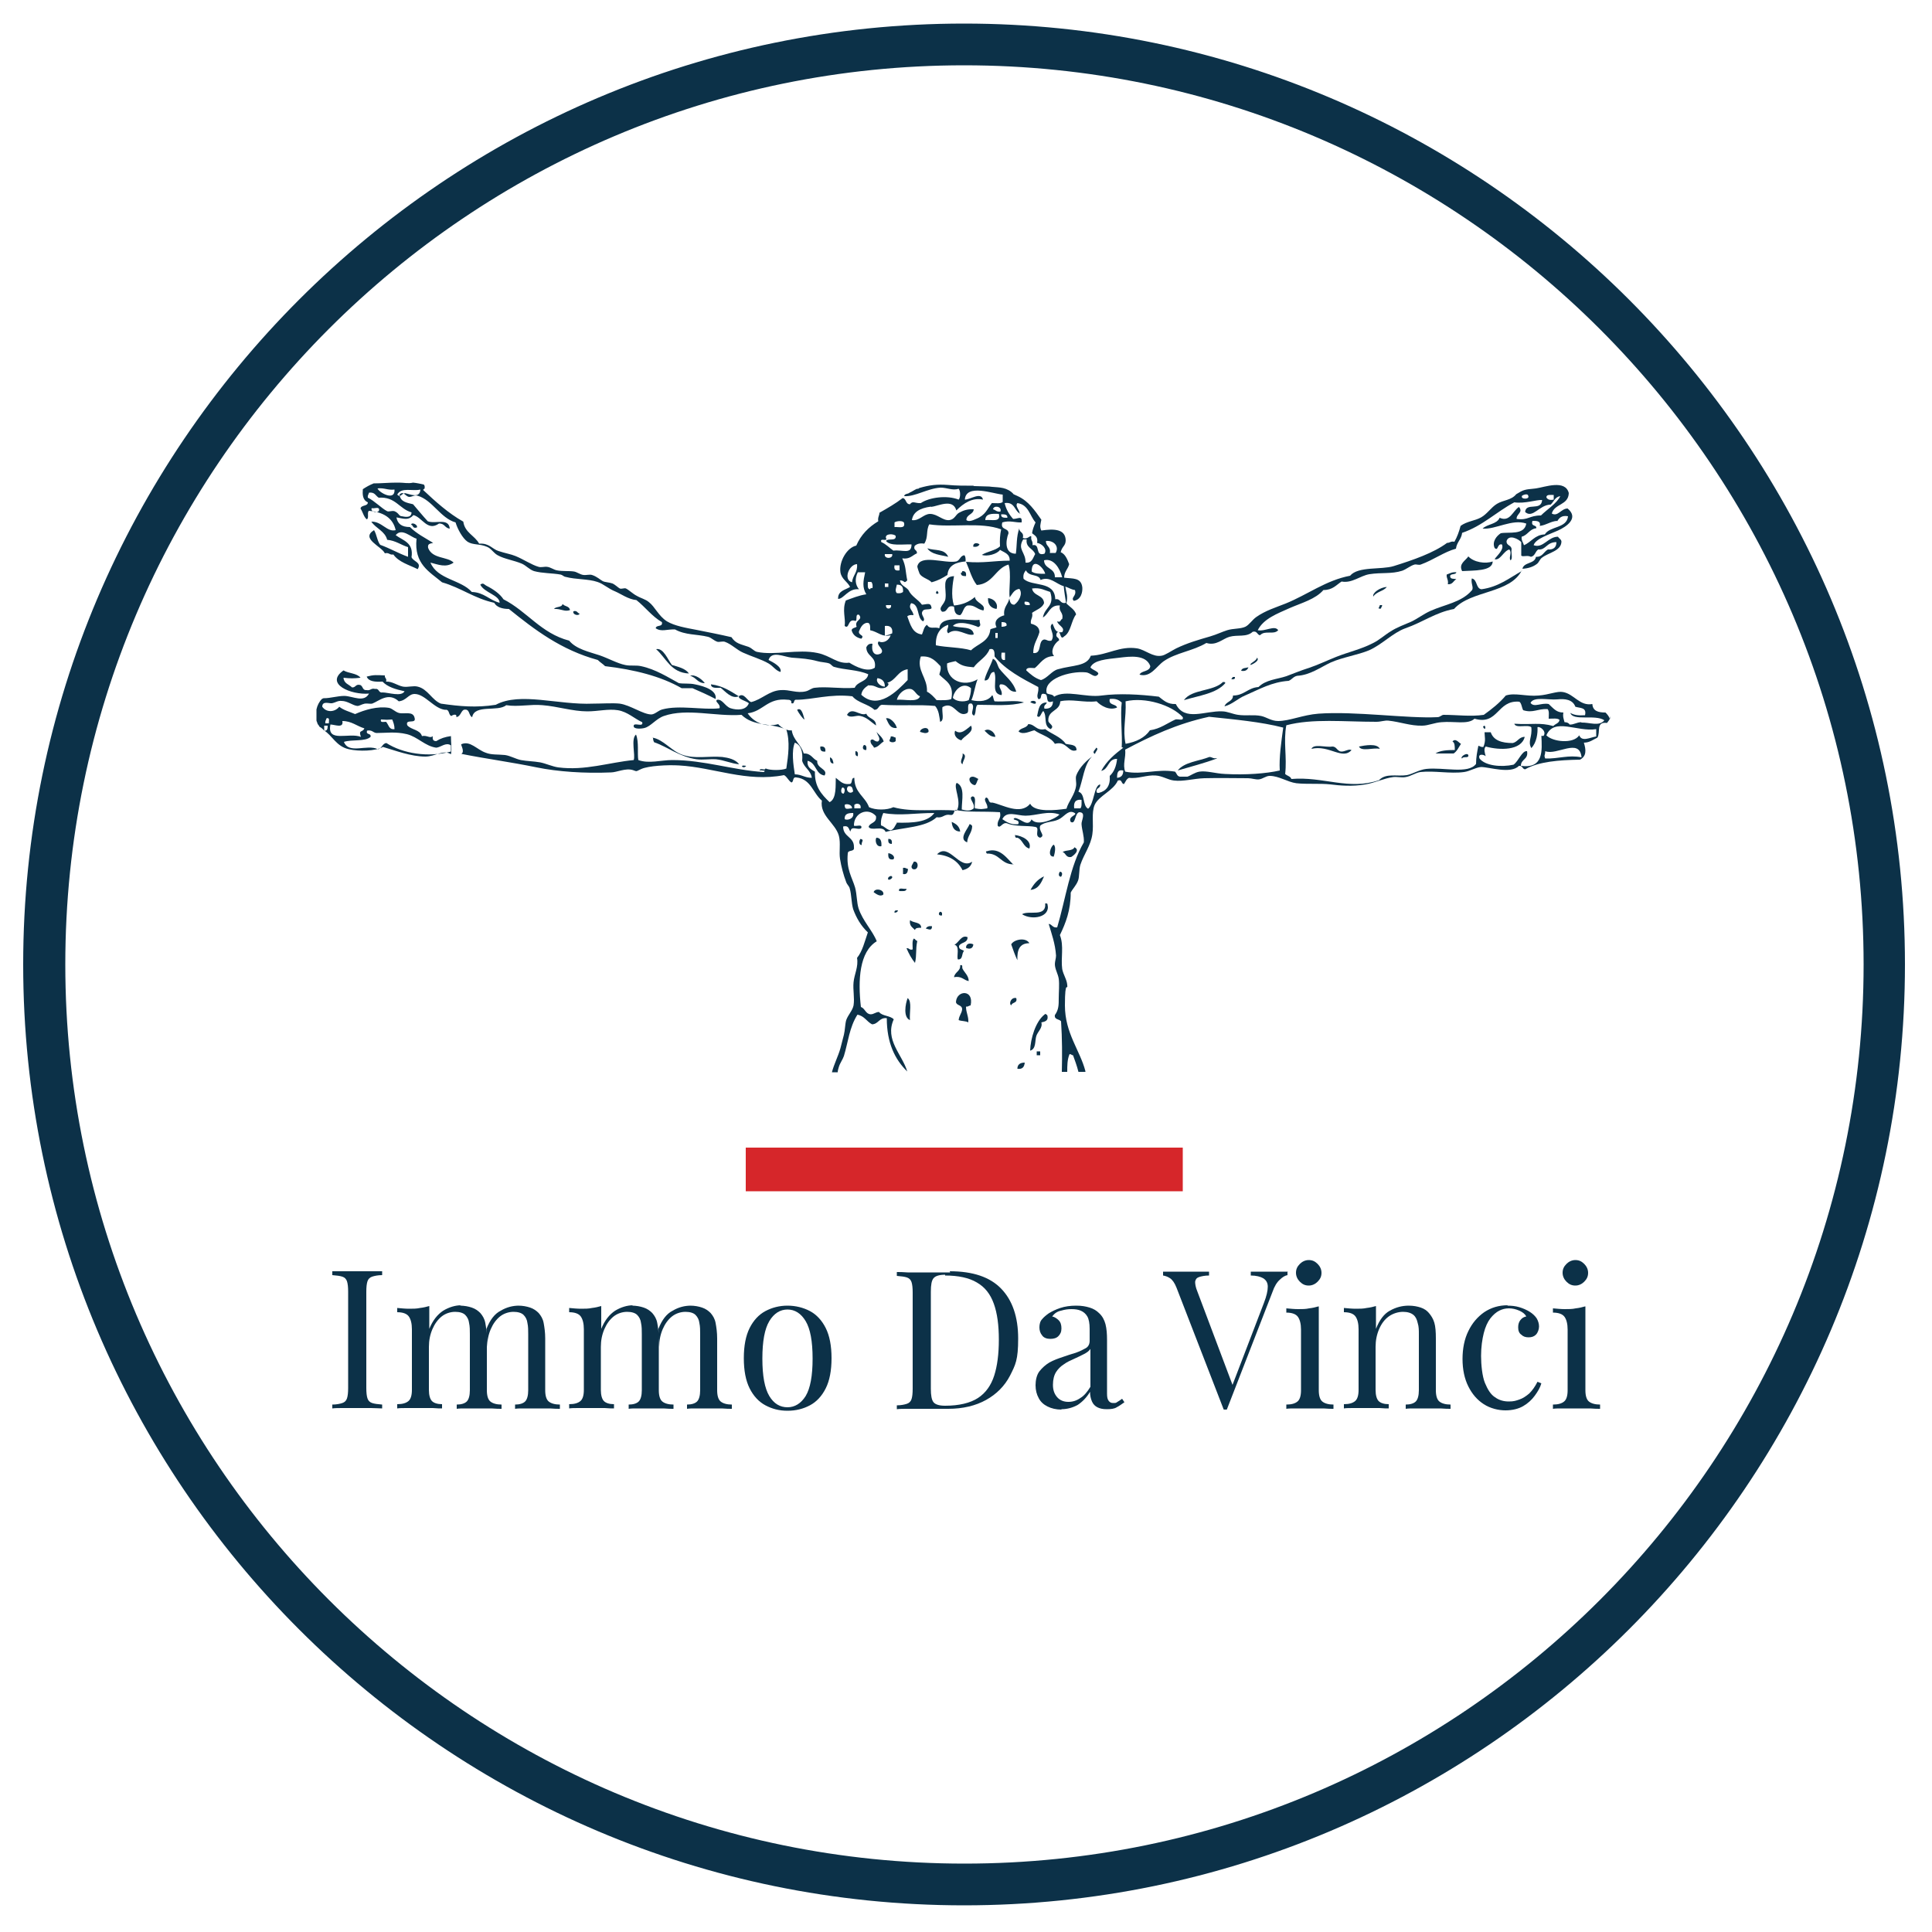 <?xml version="1.0" encoding="UTF-8"?>
<svg xmlns="http://www.w3.org/2000/svg" version="1.1" viewBox="0 0 500 500">
  <!-- Generator: Adobe Illustrator 28.7.5, SVG Export Plug-In . SVG Version: 1.2.0 Build 176)  -->
  <g>
    <g id="Laag_1">
      <g>
        <path d="M249.7,143.7c-1.2,0-1.2,1.3-2.2,1.6-3.1.6-9.4-2-10.1,1.3,0,.3.5,1.7.6,1.9.7,1.1,2.3,1.3,3.1,2.2,2-.6,2.4-.9,4.1-1.9.2-2.5,2.2-3.3,4.7-3.5,0-.7,0-1.2-.3-1.6" fill="#0c3148"/>
        <path d="M253.5,140.9c-.3.5-.8.7-1.6.6-.2-1.1,1.1-1.1,1.6-.6" fill="#0c3148"/>
        <path d="M240,141.9c2,.7,4.4,0,5.4,2.2-2-.5-4.4-.6-5.4-2.2" fill="#0c3148"/>
        <path d="M393.9,147.5c-3,6.2-13.2,5.2-17.6,10.1-4.8.9-8,3.4-12.6,5-3.3,1.2-6,4.2-9.4,5.7-2.9,1.2-6.8,1.8-9.8,3.1-2.8,1.3-5.4,3.3-8.8,3.5-1,.2-1.4,1-2.2,1.3-4.4.3-7.6,2.2-11.3,3.8-1.9.8-3.3,2.3-5.3,2.8.4-1.3,2.2-1.2,2.2-2.8,2.9,0,3.8-2,6.6-2.2,1.9-1.9,4.8-2,7.2-2.8,1.9-.7,3.5-1.4,6-2.2,2.1-.7,4.4-1.8,6.9-2.8,3-1.2,6.5-2,9.4-3.5,1.7-.8,3.2-2.2,4.7-3.1,1.7-1.1,3.5-1.7,5.3-2.5,1.7-.8,3.2-2,5-2.8,3.8-1.7,8-2.2,10.7-5.3.6-.7-.3-1.8,0-3.1,1.5.3,1,2.6,2.5,2.8,4.4-.6,7.2-2.9,10.4-4.7" fill="#0c3148"/>
        <path d="M249.1,147.8c.8,0,1,.4.9,1.3-.8,0-1.4-.1-1.3-.9.3,0,.3-.1.3-.3" fill="#0c3148"/>
        <path d="M376.9,148.1c-.1.7-1.4.3-1.6.9-.1,1,1,.7,1.6.9-.8.4-.9,1.4-2.2,1.3.2-1.2-.4-1.5-.3-2.5.8-.3,1.4-.7,2.5-.6" fill="#0c3148"/>
        <path d="M246.9,149.1c-.3,1.6-.9,5.1,0,7.6,2.3-.2,4-1,5.4-2.2.2,1.6,3,1.9,2.2,3.5-1.9-.4-2.2-1.5-4.1-1.3-1.1.3-1.1,1.9-1.9,2.5-1.3,0-1.5-1-1.6-2.2-2.1-.6-1.4,1.5-3.1,1.3-1.2-1.1.8-1.9.9-3.5.3-2.5-1.2-5.5,2.2-5.7" fill="#0c3148"/>
        <path d="M242.5,152.9c1.2,1-1,1.1,0,0" fill="#0c3148"/>
        <path d="M255.7,154.8c1.6.1,2.7,1.5,2.2,2.8-1.4-.2-2.3-1.1-2.2-2.8" fill="#0c3148"/>
        <path d="M145.6,156.3c.5.7,1.8.5,1.9,1.6-1.5.5-2.2-.4-4.1-.3.4-.7,2-.3,2.2-1.3" fill="#0c3148"/>
        <path d="M357.1,156.6h.6c0,.5-.3.5-.3.9h-.6c0-.5.3-.5.3-.9" fill="#0c3148"/>
        <path d="M148.4,158.2c1-.3,1,.5,1.6.6-.2.7-1.9.3-1.6-.6" fill="#0c3148"/>
        <path d="M169.8,168c1.9-.4,3,2.7,4.1,4.1,1.7.5,3.5.9,4.4,2.2-4.7-.2-5.9-4-8.5-6.3" fill="#0c3148"/>
        <path d="M257,170.5c1,.4,1.1,1.7,1.6,2.5,1.5,2,3.6,3.3,4.4,6-2.2.2-2-2-4.1-1.9-.8.6.7,1.6.3,2.8-2.9-.4-1-3.9-1.9-6-1.5,0-.8,2.3-2.5,2.2.1-1.3,1.6-3.8,2.2-5.7" fill="#0c3148"/>
        <path d="M323.1,172.7c-.3.7-.8,1.1-1.9.9.2-.8,1.2-.7,1.9-.9" fill="#0c3148"/>
        <path d="M178.6,174.9c1.2-.5,3.1.9,3.8,1.9-1.9,0-2.2-1.5-3.8-1.9" fill="#0c3148"/>
        <path d="M319,175.2h.6c.1.7-.5.6-.9.6,0-.3.3-.3.3-.6" fill="#0c3148"/>
        <path d="M317.1,176.8c-2.3,2.7-6.8,3.2-10.7,4.4,2-2.9,7.6-2.2,10.1-4.7.4,0,.6,0,.6.3" fill="#0c3148"/>
        <path d="M184,177.1c3.1.4,5.1,1.8,7.2,3.1-1.9.8-3.5-1.3-4.7-2.2-1.1,0-2.5.2-2.5-.9" fill="#0c3148"/>
        <path d="M266.7,181.8c-.1-.6,1.8-.6,1.3.3-.7.1-.8-.2-1.3-.3" fill="#0c3148"/>
        <path d="M226.8,187.8c-1.4-.9-2.3-2.1-4.1-2.5-1.1-.3-2.6.7-3.5-.3,1.3-2.3,3.4.5,5-.3.5,1.4,2.6,1.2,2.5,3.1" fill="#0c3148"/>
        <path d="M232.1,188.4c-1.9.2-2.2-1.4-2.8-2.5,1-.3,2.5,1.2,2.8,2.5" fill="#0c3148"/>
        <path d="M278.7,194.1c-2.2,1-2.5-2.5-5.7-1.6-1.1-1.8-3.6-2.3-5.3-3.5-1.1.2-2.9,1.3-4.1.3.5-1,2.1-.8,2.5-1.9,1.8,0,2,1.8,4.4,1.3,1.7,1.3,4.1,2,5.3,3.8,1.2.3,2.8.1,2.8,1.6" fill="#0c3148"/>
        <path d="M251.3,187.8c.9,1.7-1.8,2.6-2.5,3.8-1.2-.3-2.1-1.4-1.6-2.5,1.5,1.2,2.9-.4,4.1-1.3" fill="#0c3148"/>
        <path d="M383.8,188.1c.8-1.1.8,1.6,0,0" fill="#0c3148"/>
        <path d="M240.3,189.4c-.6.6-1.5.2-2.2,0,0-1,2.4-1.6,2.2,0" fill="#0c3148"/>
        <path d="M254.8,189.1c1.1-.8,2.7.4,2.8,1.6-1.4,0-2-.9-2.8-1.6" fill="#0c3148"/>
        <path d="M230.5,190.6c.7-.1.8.2,1.3.3v.9c-.4.4-1.2.4-1.6,0,0-.6.4-.7.3-1.3" fill="#0c3148"/>
        <path d="M168.9,190.9c2.8.5,4.8,3.4,7.6,4.4,3.3,1.2,6.8.3,10.4.6,1.6.2,3.4.6,4.4,1.9-2.1-.2-3.9-1.1-6-1.3-1.7-.1-3.4.2-5,0-4.4-.6-7.7-3.3-11-4.4-.2-.3-.3-.7-.3-1.3" fill="#0c3148"/>
        <path d="M375.9,191.9c.8-1,1.7.4,2.2.6-.6.9-1,1.9-1.9,2.5h-4.7c1.2-.8,3.1-.9,5-.9,0-1,0-1.9-.6-2.2" fill="#0c3148"/>
        <path d="M223.6,192.8c.6,0,.7.5.6,1.3-1,.1-1.1-.8-.6-1.3" fill="#0c3148"/>
        <path d="M357.1,193.8c-1.6-.4-4.8.8-5.4-.6,1.5-.3,4.7-.9,5.4.6" fill="#0c3148"/>
        <path d="M212.3,193.2c1-.1,1.4.3,1.3,1.3-1,.1-1.4-.3-1.3-1.3" fill="#0c3148"/>
        <path d="M349.8,194.1c-2.4,2.7-5.8-1.4-10.4-.3.6-1.4,3.7-.3,5.4-.6,1.1,0,1.2,1.1,2.2,1.3,1.1.1,2.2-.9,2.8-.3" fill="#0c3148"/>
        <path d="M283.7,193.5c.8.3-.3,1.1-.3,1.6-1-.4.2-1.2.3-1.6" fill="#0c3148"/>
        <path d="M221.4,194.4c.6,0,.7.5.6,1.3-.6,0-.7-.5-.6-1.3" fill="#0c3148"/>
        <path d="M249.1,195c1.4.5,0,1.9,0,2.8-1-.7.3-1.8,0-2.8" fill="#0c3148"/>
        <path d="M214.8,196c.6.2.8.8.9,1.6-.9,0-.9-.8-.9-1.6" fill="#0c3148"/>
        <path d="M314.9,196.3c-3.2,1.2-6.7,2.1-10.1,3.1,1.7-2.2,5.4-2.4,8.2-3.5.7,0,.9.5,1.9.3" fill="#0c3148"/>
        <path d="M193.1,198.2c-.7,1-2-.4,0,0" fill="#0c3148"/>
        <path d="M196.6,199.4c0-.7,1.1-.1,1.6-.3,0,.7-1.1.1-1.6.3" fill="#0c3148"/>
        <path d="M253.2,201.6c-.4.5-.4,1.3-.9,1.6-1-.1-1.7-1.3-1.3-1.9.7-.7,1.6,0,2.2.3" fill="#0c3148"/>
        <path d="M246.3,212.7c1.1.5,2,1.1,2.2,2.5-1.5,0-2.1-1.1-2.2-2.5" fill="#0c3148"/>
        <path d="M251,213.3c.3.1.6.3.6.6-.1,1.7-1.2,2.4-1.3,4.1-2.4-.9.3-3.6.6-4.7" fill="#0c3148"/>
        <path d="M262.6,216.1c2,.2,4.5,1.5,3.8,3.5-1.6-.4-1.7-2.3-3.1-2.8-.5.1-.6-.2-.6-.6" fill="#0c3148"/>
        <path d="M226.8,216.8c1.1,0,1.4.9,1.3,2.2-1.4.3-1.7-1.6-1.3-2.2" fill="#0c3148"/>
        <path d="M222.7,217.1c1.1.3.2.6.3,1.6-.8,0-.7-1.2-.3-1.6" fill="#0c3148"/>
        <path d="M229.9,217.1c.8,0,1,.4.9,1.3-.8,0-1-.4-.9-1.3" fill="#0c3148"/>
        <path d="M272.7,218.6c.7.6.2,2.5,0,3.1-1.8,0-.7-2.8,0-3.1" fill="#0c3148"/>
        <path d="M278.1,219.3c1.5.7-.2,2.1-.9,2.5-1.4.2-1.3-1-2.2-1.3.9-.6,2.7-.2,3.1-1.3" fill="#0c3148"/>
        <path d="M262.3,223.7c-3.3,0-3.6-2.9-6.9-2.8-.2-.3-.4-.6,0-.6,3.4-1.1,5.2,1.9,6.9,3.5" fill="#0c3148"/>
        <path d="M251.6,223c-.3,1.3-1.2,1.9-2.5,2.2-1.2-2.4-3.4-3.8-6.6-4.1,3.1-3.2,5.8,4.2,9.1,1.9" fill="#0c3148"/>
        <path d="M229.9,220.8c.9.1,1.9.9,1.3,1.6-1.2.2-1.4-.5-1.3-1.6" fill="#0c3148"/>
        <path d="M236.5,223c1.4-.3,1.3,2.5-.3,1.9-.7-.6,0-1.2.3-1.9" fill="#0c3148"/>
        <path d="M233.7,224.6c.7-.1.8.2,1.3.3-.1.7-.2,1.5-1.3,1.3v-1.6Z" fill="#0c3148"/>
        <path d="M274.3,225.6c.7,0,.7.8.3,1.3-.7,0-.7-.8-.3-1.3" fill="#0c3148"/>
        <path d="M229.9,227.1c0-.1.7-.6.9-.3.6.5-1.4,1.5-.9.3" fill="#0c3148"/>
        <path d="M270.2,226.8c-.7,1.6-1.4,3.3-3.5,3.5.8-1.5,1.9-2.8,3.5-3.5" fill="#0c3148"/>
        <path d="M234.6,230c0,.8-1.1.6-1.9.6-.3-1.1,1.2-.4,1.9-.6" fill="#0c3148"/>
        <path d="M228.6,231.5c-.8.7-1.9-.2-2.5-.6.3-1.2,2.8-.7,2.5.6" fill="#0c3148"/>
        <path d="M270.5,233.8c.4,0,.6,0,.6.3.8,3.2-3.9,4.2-6.6,2.5,1.7-1.1,6.3.9,6-2.8" fill="#0c3148"/>
        <path d="M232.4,235.6c-.1.4-.4.6-.9.6-.1-.7.5-.6.9-.6" fill="#0c3148"/>
        <path d="M243.8,236.3v.6c-1.5.3-.6-1.7,0-.6" fill="#0c3148"/>
        <path d="M235.6,238.2c.9.7,2.8.4,2.8,1.9-.8,0-1.5,0-1.6.6-.6-.7-1.5-1-1.3-2.5" fill="#0c3148"/>
        <path d="M241.2,239.7c0,1.3-.8.8-1.6.6.3-.5.8-.7,1.6-.6" fill="#0c3148"/>
        <path d="M250.4,242.6c0,1.5-1.7,1.2-2.2,2.2-.1,1,.8.9,1.3,1.3-.7.6-.2,2.3-1.6,2.2-.4-.7.6-3.5-.9-3.8,1.1-.5,1.9-2.8,3.5-1.9" fill="#0c3148"/>
        <path d="M236.5,242.9c.4.1.5.6.9.6-.5,2.3-.1,3.6-.6,5.7-.9-1.1-1.6-2.4-2.2-3.8.8-.1.7.6,1.6.3,0-1-.2-2.3.3-2.8" fill="#0c3148"/>
        <path d="M266.4,244.1c-2.6,0-3.2,1.8-3.1,4.4-.6-1.2-1.1-2.7-1.6-4.1.7-1.3,3.8-1.9,4.7-.3" fill="#0c3148"/>
        <path d="M251.9,244.4c-.1,1.2-1.1,1.3-1.9.9,0-1.2,1.1-1.3,1.9-.9" fill="#0c3148"/>
        <path d="M248.5,249.8c.8-.2.4.5.6.9.5,1,1.6,1.8,1.6,3.2-1.3-.2-1.8-1.4-3.8-1,.2-1.4,1.7-1.5,1.6-3.1" fill="#0c3148"/>
        <path d="M251.3,260.2c-.6,0-.7.4-1.3.3,0,1.6.7,2.5.6,4.1-.6-.4-1.8-.3-2.5-.6.1-1.2.8-1.7.9-2.8,0-1.2-1.5-.9-1.6-1.9.2-3.1,4.7-3.3,3.8.9" fill="#0c3148"/>
        <path d="M234.9,258.3c1.2.9.4,3.8.6,5.7-1.8-.7-1.2-4.2-.6-5.7" fill="#0c3148"/>
        <path d="M263,258.3c.4,1.4-1.1,1-1.3,1.9-.7-.5,0-2.2,1.3-1.9" fill="#0c3148"/>
        <path d="M270.5,262.4c.3.1.6.3.6.6.2,1.2-.7,1.4-1.6,1.6.4,1.4-.9,2.3-1.3,3.5-.4,1.2,0,3.4-1.6,3.8.1-3.1,1.4-7.6,3.8-9.4" fill="#0c3148"/>
        <rect x="268.3" y="272.1" width=".9" height="1" fill="#0c3148"/>
        <path d="M265.2,275c-.1,1-.5,1.8-1.9,1.6,0-1.1.7-1.6,1.9-1.6" fill="#0c3148"/>
        <path d="M386.3,145.3c0,2.6-5,2.3-7.9,2.5-1-1.9.9-2.7,1.6-3.8,1.4,1.5,4.4,2,6.3,1.3" fill="#0c3148"/>
        <path d="M358.9,151.9c-.8,1.1-2.7,1.2-3.5,2.5-.3-1,1.8-2.4,3.5-2.5" fill="#0c3148"/>
        <path d="M325.3,170.2c.8.7-.9,1.6-1.6,1.9-.5-.4,1.5-1,1.6-1.9" fill="#0c3148"/>
        <path d="M206.3,183.7c1.2-.8,1.6,1.5,1.9,2.5-.3,0-1.5-1.6-1.9-2.5" fill="#0c3148"/>
        <path d="M226.8,189.4c.7.8,1.6,1.4,1.9,2.5-.9.5-1.3,1.4-2.5,1.6-.3-.7-1-.9-.9-1.9.7-.7.9.4,1.9.3,1-.7-.3-1.8-.3-2.5" fill="#0c3148"/>
        <path d="M380,195.4c.2,1-1.4.2-1.6.9-.7-.3,1.2-1.7,1.6-.9" fill="#0c3148"/>
        <path d="M416.6,186c-.2-.6-.6-1.1-1.1-1.6-1.9,0-3.3-.4-3.4-2.2-3.3.6-4.7-2.6-7.6-3.1-1.5-.3-3.6.7-6.3.9-3.2.3-6.1-.8-8.5,0-1.6,1.9-3.6,3.5-5.7,5-3.4.5-6.9,0-10.4,0-.5,0-.9.6-1.6.6-7.7.4-21.3-1.6-30.8-.9-4,.3-7.5,1.9-10.4,1.9-1.8,0-3-1-4.4-1.3-1.9-.4-4,0-6-.3-1.4-.2-2.8-.9-4.1-.9-4.4-.2-9.7,2.7-12-1.9-2.2.1-3.2-1-4.4-1.9-4.9-.6-10.3-.9-14.8-.3-4.2.6-9.2-1.6-12.3.3-.3-.7-1.4-.5-1.9-.9-1-3.7,6-5.8,10.1-5.4,1.3.1,2.2,1.6,3.1.6.7-.7-1.5-1.2-1.9-1.9.9-1.9,4.1-2.1,7.6-2.5,2.5-.3,6.8-.9,7.9,2.2-.2,1.5-2.3,1.1-2.8,2.2,2.9.8,4.3-2.1,6.3-3.5,3.2-2.2,7.5-2.6,11-4.7,2.6.8,4.2-1.1,6-1.6,2.1-.6,4.4.2,6-1.3,1.2-.3,1.1.8,1.9.9,1.3-1.4,3.5,0,4.7-1.3-.9-1.4-3.4.4-5.3,0,1.5-3,5.1-4.3,8.2-5.7,3.2-1.4,6.7-2.3,8.8-4.7,2.4,0,3.3-1.3,4.7-2.2,2.7.5,4.8-1.5,7.2-1.9,3.2-.5,5.7,0,8.5-.9,1.1-.4,2.1-1.3,3.2-1.6.5-.1,1.1.2,1.6,0,3.3-1.2,6.1-3.3,9.1-4.1.2-1.7,1.4-2.4,1.6-4.1,5.3-1.8,8.8-5.4,13.5-7.9,2.8.4,5.7-.7,7.2-.6-.2,3-4.2.5-4.4,3.1,2,1.8,3.7-1.9,6.6-1.9.8-.7,1.1-2,2.5-2.2-.9,1.9-3.4,3.4-5,5-3.1,0-3.2,1.3-6.3.9-.1-1.3,1.8-1.7.6-3.1-1.6,1-2.3,4-5,2.8-.7,1.7-3.2,1.6-4.4,2.8,3.3.3,7.7-2.6,11.3-1.3-.5,3.1-4.6,2.1-6.6,2.5-1.1.7-2.3,2.2-1.6,3.8,1,1,.6-1.2,1.9-.9.6,1.3-1.1,2.7-1.9,3.8,1.4.5,2.3-2.1,3.8-2.5.8.9-.2,2,.3,2.8.7-.3.1-2,.3-2.8,0-1.2-1.4-.9-1.3-2.2.6-1.8,3.1-.5,3.8.3v3.5c.5.4,1.5-.2,2.5.3,1.1-.2,1.1-1.4,1.9-1.9,2,.2,2.1-1.9,4.7-1.9,0,1.3-.7,2-2.2,1.9-1.1.6-1.4,2-3.1,1.9-.3,1.9-3.1,1.3-3.5,3.1,1.5-.1,2.8-.5,3.8-1.3.5-.4.7-1.2,1.3-1.6,1.7-1.3,4.9-1.7,5-4.1,0-.6-.6-.8-.9-1.3-2.6,0-3.8,3.1-6.3,2.2.5-1.7,4.1-2.8,6.3-3.8,2.2-1,5.5-3.2,2.5-5.7-1.7,0-2.5,2.2-4.1,1.3.7-2.6,4.3-2.1,4.4-5.3h0c-.9-3.6-6.3-1.5-8.5-1.2-1.3.2-2.6.1-3.9.8-.4.2-.8.5-1.2.7-1.3,1.6-3.4,1.5-5,2.5-1.5.9-2.5,2.6-4.1,3.5-1.6.9-3.7,1-5.3,2.2-.4,1.5-.9,2.9-1.6,4.1-1-.2-1.1.3-1.9.3-3.5,2.6-8.7,4.4-13.8,6-3.2,1-9.2,0-11.3,2.5-6.3,1.2-11,4.9-16.7,7.2-2.5,1-5.2,1.8-7.6,3.5-1,.7-1.8,2-2.8,2.5-1.3.6-3.1.4-4.7.9-1.3.4-2.7,1.1-4.4,1.6-3.1.9-5.9,1.7-8.8,3.1-1.2.6-2.9,1.8-3.8,1.9-2.3.4-4.1-1.5-6.3-1.9-4.5-.7-7.6,1.7-12,1.9-1,2.8-4.7,2.4-8.5,3.5-1.6.4-2.7,2.3-4.4,2.8-1.6-.5-2.7-1.5-3.8-2.5,0-.9,1.3-.6,2.2-.6,1.5-1.2,2.3-3.1,5-3.1-1-1-.2-3.1,1.3-4.1,0-.9-1.1-.6-.6-1.9,1.1-1.2.7,2.2,1.9.9,1.8-1.1,1.8-4.1,3.1-5.7-.4-1.3-1.6-1.9-2.5-2.8.4-2.1,0-2.5-.3-4.4.9.3,1.6.8,2.5.9.5,1.6-1.2,1.9-.3,2.8,1.9-.3,2.3-2.3,2.2-3.5-.3-2.6-2.5-2.2-4.7-2.5,0-1.6,1-2.2,1.3-3.5-.5-1.3-1-2.6-2.2-3.1.4-1.6,1.3-1.6,1.3-3.1-.1-2.9-3-3-6.3-2.5-.5-1-.2-1.7,0-2.8-1.7-2.4-3.3-4.8-6.1-6.1h0c-.4-.2-.7-.3-1.1-.5h0c-.2-.3-.4-.4-.6-.6-1.8-1.4-3.7-1.1-5.8-1.4h-.3c-1.1,0-2.2-.1-3.3-.1-.2,0-.3,0-.4-.1h0s0,0,0,0c-2.2,0-4.4,0-6.6-.2-2.7-.2-4.7,0-7.4.8h0c-.1.1-.2.2-.4.2h-.2c0,0,0,0,0,0-.7.3-1.2.7-1.9,1-.4.4-1.3.2-1.4.9,2.8.2,6-2,9.4-2.2,1.7,0,3.1.8,4.7.3.5.5.5,2.3,0,2.8-3-1.2-7.6-.6-9.8.9-1.5.1-2.1-.7-2.8.3-1.2,0-.9-1.5-1.9-1.6-1.8,1.4-3.9,2.6-6,3.8,0,.7-.5,1.2-.3,2.2-2.5,1.5-4.5,3.5-5.7,6.3-2.4.5-4.5,4.1-4.1,6.9.3,1.8,1.8,2.4,2.5,3.8-1.3.8-3.2,1-3.1,3.1,1.5,0,2.6-2.8,5.4-2.5-1-1.2-1.1-2.8-.3-4.4h1.9c-.5,2.3-.8,3.9.3,5.7-2,.3-3.6,1-5.3,1.6-1,2.5,0,4.6-.3,6.6,1.3,1,.7-2.1,2.8-1.3.6-.2-.2-1.9.9-1.6,1.2,1.4-1.3,1.3-.6,3.1-.4.3-1.2.3-1.3.9.3,1.2,1.2,1.9,2.5,2.2,1-1-.8-.8-.6-1.9.4-.9.8-1.9,1.9-2.2,1.1-.2,1,.9,1,1.9,2,.4,3.1,1.9,5.3,1.3-.4,1.3-1.8,2.2-3.1,1.6-.9,1,1.7,2,.6,3.1-1.7.9-2.6-.5-2.2-2.5-1-.1-1.3.4-1.6.9,0,2.5,2.7,2.3,2.2,5.3-1.9,1.3-5-.3-6.6-1.3-3.1.4-4.8-1.8-8.2-2.5-5.1-1.1-11.1.7-15.7-.3-.8-.2-1.2-.9-2.2-1.3-2-.7-3.3-.8-4.4-2.5-3-.7-6.1-1.3-9.1-1.9-2.6-.5-5.6-1-7.6-2.2-2.2-1.4-3.1-3.8-4.7-5-.8-.7-2.1-1-3.1-1.6-1-.5-2-1.5-2.8-1.9-.4-.2-1.1.2-1.6,0-.4-.2-1.2-1-1.9-1.3-.8-.3-1.9-.3-2.5-.6-.6-.3-1.5-1.2-2.8-1.6-.6-.2-1.5.1-2.2,0-.9-.1-1.7-.8-2.5-.9-1.3-.2-2.9,0-4.4-.3-.9-.2-1.6-.8-2.5-.9-.7-.1-1.5.2-2.2,0-1.8-.5-4-2-6-2.8-1.2-.5-2.6-.7-4.4-1.3-1.6-.5-2.4-2.1-5-1.9-1.1-2.1-3.7-2.8-4.1-5.7-3.9-2.2-7.2-5.2-10.4-8.2.1-.2.3-.3.4-.4,0-.2,0-.4,0-.6,0-.1-.2-.3-.2-.4-.9-.2-1.8-.4-2.8-.5-1.2.3-2.4,0-3.6,0-.2,0-.3,0-.5,0h-.2c-2,0-3.9.2-5.9.2-1,.4-1.9.9-2.8,1.5-.1,1.3-.1,2.8,1.3,3.4,0,1.1-1.7.6-1.9,1.6.6.9.8,2.1,1.6,2.8.7-.2,0-1.9.6-2.2,3.6.3,6.2,1.8,6.9,5-2.2.6-3.6-2.3-6.3-2.2,1.2,1.8,3.5,2.4,4.1,4.7,2.2.2,3.5,1.3,5.4,1.9v2.5c-2.5-.9-4.7-2.2-7.2-3.1-.8-1-.9-2.7-1.6-3.8-3.6,2.2,2,4.2,2.8,6,1.1-.3,1.2.5,2.2.3,1.4,2,4.1,2.7,6.3,3.8,1.1-1.8-1.1-1.9-1.6-3.1.6-3.8-2.2-4.3-4.1-5.7,1.6-2,4,.6,5.4.9-.7,6.6,3.4,8.6,6.6,11.3,4.9,1.4,8.4,4.2,13.5,5.3.6,1.1,2,1.6,3.8,1.6,6.7,5.4,13.5,10.6,23,13.2.6.6,1.3,1,1.9,1.6,7.6.9,14.4,2.6,19.8,5.7h2.8c2.1.9,4.1,1.8,6,2.8.4-2.2-2.8-3.3-5.4-3.8-1.3-.3-2.9-.1-4.1-.3-2.8-1.5-6-3.6-9.8-4.4-1.3-.3-2.8,0-4.1-.3-2-.4-4.3-1.7-6.6-2.5-2.7-.9-6.1-1.6-7.9-3.8-7.3-1.9-10.9-7.6-17-10.7-.9-1.4-2.6-2.6-4.4-3.5-.6-.3-.8-.9-1.6-.3,1,2.1,5,2.7,5,4.7-2.7-.7-4-2.7-7.2-2.8-2.8-3.2-8.9-3.2-10.7-7.6,2,.5,4,1.4,6,0-1.6-1.6-5.5-.9-6.6-3.8-.2-1.1.5-1.1,1.3-1.3-2.1-1.3-4.3-2.4-6-4.1-2.1,0-3.2-.8-3.5-2.5,2.2.4,3.1.8,4.4-.6,2.3.6,3.6,4.3,6.6,2.2,1.5-.1,1.5,1.2,2.8,1.3-.3-2.9-3.7-1.1-5.7-1.9-1.3-1.4-2.5-2.9-3.8-4.4-1.6-.4-3.3-.6-3.5-2.5,1-1.1,1.5.5,2.5.6.8,0,1.4-.6,2.2-.3,3.8,1.1,5.9,5.8,9.8,6.9.5,1.7,1.8,4.1,3.1,5,1.4.9,3.2.5,5,1.3,1.1.4,1.7,1.6,2.8,2.2,1.8,1,4.2,1.3,6.3,2.2,1.1.5,1.9,1.5,3.1,1.9,2.2.6,4.7.5,6.9.9.5.1.7.5,1.3.6,2.6.7,5.9.5,8.2,1.3,1.6.5,2.7,1.7,4.7,2.5,1.4.6,3.3,2,5.4,2.2,2.3,1.8,4,4.2,6.6,5.7.3,1.4-1.5.6-1.6,1.6,1.5,1,2.9.2,5,.3,2.7,1.5,5.7,1.2,8.5,1.9.9.2,1.5,1,2.5,1.3.5.1,1.4-.2,1.9,0,1.7.6,3.1,2.1,4.7,2.8,2.2,1,4.7,1.7,6.6,2.8,1.2.7,1.9,1.9,3.1,2.2.4-1.3-1.9-2.5-3.1-3.1.8-2.5,4-.8,6-.6,2.7.2,4.4.3,6.6.9,1,.3,2.3.3,3.1.6.5.2.8.8,1.3.9,2.7.8,6.1.7,8.8,1.9-.3,2-2.8,1.8-3.5,3.5-3.7.3-7.2-.4-10.4,0-.8.1-1.4.7-2.2.9-2.4.6-4.3-.5-6.6-.3-3,.2-4.8,2.4-7.6,3.1-1.1-.4-1.8-2.4-3.1-1.6-.6.8,1.9,1.3,2.5,1.9-.7,1.9-3.1,1.8-4.7,1.3-1.5-.5-2.1-2.4-3.5-2.2-.8.5,1,1.1.6,2.2-4.2.5-10.4-.9-14.8.3-1.1.3-1.8,1.2-2.8,1.3-2.2,0-5.4-2.4-8.2-2.8-1.7-.2-4.8,0-6.9,0-9,.4-18.9-3.1-25.2.3-5.1.8-9.3.4-14.2-.3-2.3-.9-3.4-3.8-6-4.4-1.1-.3-2.5.2-3.8,0-1.5-.3-2.8-1.4-4.4-1.3.3-.9-.4-.8-.3-1.6-2.2-.1-2.8-.2-4.7.3.5,1.3,2.2,1.4,4.1,1.3,1.3,1.4,3.4,2,5.7,2.5-.8,1.5-4.2.3-5.7.3-1.1.2-.8-1.1-1.9-.9-1.1-.3-1.2.5-2.2.3-1.1.1-.9-.9-1.6-1.3-1.3-.4-1.2.7-2.2.6-.8-.8-2.1-1-2.2-2.5,1.9.2,2.5.2,4.4,0-.9-1.2-3.1-1.1-4.4-1.9-5,3.5,2,6.4,6.6,6-1.3,2.4-4.1.7-6.3.6-1.9,0-3.6.6-5.4.6-.4.2-.9.4,0,0-.2,0-.3.1-.5.2-.7.7-1.2,1.7-1.4,2.7,0,.9,0,1.9,0,2.8,0,.2.1.4.2.6,0,.2.1.3.2.5.2.2.3.4.4.6.4.2.8.5,1.1.9,2.2,1.3,3.2,4.2,6.5,4.9,2.5.6,7,.5,8.8-.6,3.1.9,7.2,2.5,11,2.5,2.5,0,4.7-1.9,6.6-.6.3-1.5,0-2.7,0-4.7-1.5.2-2.7.6-3.8,1.3-.8,0-1-.4-.9-1.3-.7.7-1.5-.3-2.8,0-.5-1.7-2.8-1.6-3.8-2.8-.6-1.8,2.4-.2,1.9-1.9-.4-1.9-2.7-.9-4.1-1.3-1-.3-1.6-1.1-2.5-1.3-3-.5-6.3.5-8.8,1.6-1.4-.6-3-1-4.1-1.9-1.1,1.4-3.3,1.6-4.4,0,0-1.6,1.8-.8,2.5-.9,1-.2,1.5-.7,2.5-.6,1.6,0,2.9,1.2,4.1,1.3.5,0,1-.4,1.9-.6.6-.1,1.5.1,1.9,0,1.7-.6,4.2-3.1,6.9-.6,2-.2,2.5-1.9,4.1-1.9,2.7,0,5,3.8,7.9,4.1,1.2-.2.8,1.3,1.6,1.6.2-.2,1.5-.8,1.3.3,1.1-.2,1.1-1.4,1.9-1.9,1.7-.4,1.2,1.5,2.2,1.9.6-3.4,6.7-1.3,8.8-3.1,3.1.5,6.3-.3,9.4,0,3.9.3,7.8,1.6,11.6,1.6,2.8,0,5.4-.7,7.9-.3,2.5.4,4.3,2.2,6.3,3.1.4,1.4-2.1,0-2.2.9-.2,1,2.1.8,2.8.6,1.6-.4,3-2.4,5-3.1,6-2.1,13.5.2,20.1-.3,3.2,3.1,7.4,2,11.6,3.8,1,3.1.5,6.7,0,10.1-1.2.5-4.2.5-5.3,0-.5,0-.1.9-.6.9-8-.5-15.3-3.1-23.6-3.1-2.9,0-6.1,1-8.8,0-.3-1.6.2-4.7-.6-6.6-1.4,1.1-.1,5.4-.6,6.6-6.3.6-12.6,2.8-19.5,1.9-1.5-.2-3.2-1-4.7-1.3-1.7-.3-3.4-.3-5-.6-1.4-.3-2.7-1.1-4.1-1.3-1.9-.2-3.5,0-5-.6-2.3-.8-4-3.2-6.3-2.2-.3,0,1,1.9,0,2.5,6.5,1.3,12.7,2.1,19.5,3.5,5.4,1.1,12.3,1.6,19.2,1.3,1.5,0,3.8-1.2,5.7-.6,1.2.4.6.4,2.2-.3,1.8-.8,6.7-1.1,9.8-.9,8.9.5,17.4,4.4,27.1,2.5.8.4,1.1,1.4,1.9,1.9.7-.1.2-1.5,1.3-1.3,3.8.4,4.3,4.1,6.6,6-.6,3.9,3.5,5.8,4.4,9.1.5,1.9,0,4.1.3,6,.3,1.9.9,4.2,1.6,6,.2.6.8,1.1.9,1.6.5,1.7.4,3.7.9,5.4.8,2.2,2,4.3,3.8,6-.8,2.3-1.4,4.9-2.8,6.6.4,2.3-.7,4.2-.9,6.3-.2,2,.3,4,0,6-.3,1.4-1.4,2.4-1.9,3.8-.3,1-.3,2.6-.6,3.8-.3,1.2-.6,2.4-.9,3.5-.6,2.1-1.7,4.2-2.2,6.2h1.5c0-.5.2-1,.3-1.4.3-1,1-1.9,1.3-2.8,1.1-3.6,1.4-7.4,3.5-10.7,1.8.3,2.4,1.8,3.8,2.5,1.7-.1,1.8-1.8,3.8-1.6,0,6.4,2.1,10.7,5.3,13.8-1.3-4.4-5.9-8.2-3.5-13.5-.9-1-3-.8-3.8-1.9-.9,0-1.3.6-2.2.6-1.3-.1-1.4-1.5-2.5-1.9-.8-7-.4-14.3,4.1-17-1.1-2.8-3.6-5.2-4.7-8.5-.5-1.6-.4-3.5-.9-5.4-.8-2.7-2.3-4.7-1.9-8.8,0-1.1,1.8-.3,1.6-1.6.1-2.8-2.8-2.6-2.8-5.4,1.5-.4,1.4.7,1.9,1.3.2-1.7,2-.2,2.8-.9.3-1.1-1.2-.4-1.9-.6-.1-3.3,3.6-4.9,5.7-2.5.3,1.9-1.6,1.6-1.9,2.8.7,1.2,3.7-.5,4.4,1.3,4.5-1.2,10.3-1.1,13.2-3.8,1.7.3,1.9-.9,3.5-.6,1,.2.9-.8,1.3-1.3,3.3.7,7.1.3,11.6.6.4,1.8-.8,1.9-.6,3.5.7.9,1.2-1.1,2.5-.6,2.1.9,5.3.5,7.2.9,1.4.2-.4,2.4,1.3,2.8,1.5-.6-.5-1.6,0-3.1,1.2-1.1,3.2-.9,4.7-1.6,1.4-.6,2.4-2.4,3.8-1.9,1.9.7-1.5.9-.6,2.5,1.3.8,1-2.2,2.2-2.5,1.9,0,.5,2.2.6,3.1.1,1.6.7,3,.6,4.7-3.6,6.1-4.7,14.6-6.9,22-1.2.2-1.3-.8-2.2-.9.7,2.4,1.7,5.1,1.9,8.2,0,.7-.3,1.5-.3,2.2,0,1.3.8,2.5,1,3.8.2,1.4,0,3.6,0,5,0,1.8,0,3-1,4.4-.2,1.2,1.1,1,1.6,1.6.3,4.5.3,8.9.2,13.1h1.4c0-1.6,0-3.2.6-4.6.5,0,.5.3.9.3.4,1.1,1,2.7,1.4,4.3h1.8c0,0,0-.1,0-.2-1.4-5.4-5.3-9.8-5.3-17s.8-3.5.6-5.3c-.1-1.4-1-2.6-1.3-4.1-.4-2.9.5-6-.6-8.8,1.5-3.1,2.8-6.4,2.8-11,.5-1,1.4-1.8,1.9-3.1.4-1.1.2-2.8.6-4.1.9-2.7,2.7-5,3.1-7.9.4-2.6-.3-5.5.6-7.6,1.1-2.4,4.8-3.6,6-6.3,1.2-.4.8.9,1.6.9.4-.6.6-1.3,1.3-1.6,2.3.3,4.6-.8,6.9-.6,1.7.1,3.1,1.1,4.7,1.3,2.5.3,5-.5,7.9-.6,3.8-.1,7.7,0,11.3,0,.9,0,2,.4,2.8.3,1-.1,1.8-.9,2.8-.9,2.4,0,4.6,1.6,6.9,1.9,2.8.3,6,0,8.8.3,2.4.3,5.6.6,9.1,0,2.4-.4,4.8-1.6,7.2-1.9,1-.1,2.2.2,3.2,0,1.3-.2,2.5-1.1,3.8-1.3,3.6-.4,7.7.5,11.3,0,1.5-.2,3-1.2,4.4-1.3,2.1,0,7.7,1.9,9.8-.3,1-.1.8.8,1.6.9,3.5-2,8.7-2.4,14.2-2.5,1.7-.9,1.6-2.5,1-4.4,1.5,0,2.4-.8,3.5-1.3.9-1.4-.5-4.2,2.5-3.8.3-.4.6-.8.8-1.2,0,0,0-.7,0-.6M403,134.9c.5-.8,1.1-1.6,2.8-1.3-.3,3.2-4.7,2.5-6,4.7-2.6.1-3.5,2-5.4,2.8-.2-.7-.7-1.2-.6-2.2,1.6-.4,2-2,3.8-2.2.1-1-1.5-.3-1-1.9,1.1,0,2.2,0,1.9,1.3,1.7-.2,2.6-1.1,4.4-1.3M402.1,128v1.3c-1,.2-1.6,0-1.9-.6,0-.8,1.1-.6,1.9-.6M393.9,128.3c.2-.2,1.5-.7,1.6,0,.5,1-2.1,1-1.6,0M220.5,150.7c-2.4-.7-.7-4.7,1.3-4.7.2,2.2-1.1,2.8-1.3,4.7M225.8,152.2c-.4,0-.6,0-.6.3-.8,0-.6-1.1-.6-1.9h.9c.3.4.4.8.3,1.6M102.1,126.7c.2,3.1-4,.8-4.4-.3,1.8-.2,2.6.5,4.4.3M96.2,131.5c.6.2,1.8-.4,1.9.3.2,1.2-2.4.8-1.9-.3M106.5,132.7c-.1,1.5-1.9,1-2.5.9-.8,0-.7-.8-1.9-1.3-.7-.2-1.4.2-1.9,0-1.4-.7-3.3-2.7-5-3.5-.1-.7.2-.8.3-1.3,1.5-.2,1.7.8,2.5,1.3,4.4-.3,5.3,2.9,8.5,3.8M104.7,127.7c-.8,0-1,1.2-1.9.3,1.1-2,3.9-.8,6-1.3-.2,2.4-2.6,1.2-4.1.9M98.7,186.2c1.5.1,1.3.1,2.8,0,.3.7.6,1.5.6,2.5-1.5.2-1.5-1.2-2.2-1.9-.6,0-1.6.3-1.3-.6M94.9,189.1c1.4-.3,1.6.5,2.5.6,2.5,0,5-.4,7.9.3,2.8.7,4.7,3.1,7.6,3.5,1.2-.1,2.5-1.5,3.8-.6v1.6c-5.9,1.6-12.5.5-16.7-2.2-1.1.1-1.1,1.4-2.2,1.6-2.8-1.4-7.5,1.4-8.8-1.9,2.1-.7,5.5,0,6.9-1.3.2-1.1-1.3-.4-.9-1.6M85.5,187.5c1.1,0,3.5,1.1,3.1-.9,2.4,0,3.7,1.3,5.7,1.9-.5,1.2-1.6.2-.9,2.2-3.1-1.2-8.8,1.6-7.9-3.1M84.5,185.9c.9-.3.6.7.6,1.3h-.9c-.1-.7.2-.8.3-1.3M84.8,187.8c0,.8-.1,1.4-.9,1.3v-1.3h.9ZM265.2,155.7c.8,0,1.4.1,1.3.9-.8,0-1.6.1-1.3-.9M274.9,163.6c-1.9.3-2-1.2-2.5-2.2-1.4.9.9,2.7-.3,4.4-1,.2-1.1-.3-1.9-.3-1.7.4-.4,3.8-2.8,3.5,0-2.4,1.1-3.5,1.6-5.4,0-1.4-1.1-1.9-2.2-2.2-.2-1.2.6-1.5.3-2.8,1.1-.8,2.6-1.2,3.1-2.5-.1-2.2-2.8-1.8-3.1-3.8,2.2-.3,3.3.5,4.7.9,1.2,3.8-1.4,3.8-1.9,6.6,1.6-.9,1.7-3.3,4.4-3.1-.4,1.7,1,1.7.6,3.5-.5.1-.3,1-1.3.6.2,1.1,2.2,1.6,1.3,2.8M275.9,156c-1.7.4-1.3-1.2-2.8-.9-.1-4.9-6-3.2-8.2-5.3-.2-1.1.2-1.7.6-2.2.9,1.8,3.3.8,3.8,2.5,2.4-1.1,4.1,1.1,6,1.6.1,1.5.4,2.9.6,4.4M259.2,162.3v-1.3c.8,0,1.4.1,1.3.9-.3.2-.7.3-1.3.3M260.1,168.9v1.9c-1.1.2-1-.9-.9-1.9h.9ZM260.1,159.2c-1.5.3-3.1,1.4-2.2,3.1-.4.3-1.2.3-1.6.6-.3,3.2-3.3,3.7-5,5.4-2.6-.8-6.2-.7-9.1-1.3-.1-2.9,1.1-4.6,3.2-5.3.1,1-.7,1.5,0,2.2,2.3-1.8,4.8.9,6.6.3-.2-2.3-3.5-1.5-5.4-2.2,1.4-1.6,5.3-.3,6.6.3.9-.5.3-.8.3-1.9-2.5.5-10.1-1.6-10.4,2.2-1.3-.5-2.4.4-3.2-.9-.8.5-.9,1.6-1.3,2.5-2.5-.3-3-2.6-3.8-4.7.4-.3.8-.4,1.6-.3-.1-1.3-1.5-1.7-.6-3.1,2.3.3,1.4,3.9,3.1,4.7.9-.8-1-1.7,0-2.8.4-.5,1.8-.1,2.2-.6-.2-1.6-1.1-1-2.5-.9-1-1.4-2.7-2.1-3.5-3.8-.7-.9-2-1.1-2.2-2.5,1.4,0,.9,1,1.9,0-.5-2.4-.3-3.6-1.3-5.7,2,.3,2.6-.8,3.8-1.3.1-1-1-.7-.6-1.9.5-.5,1.3-.8,2.5-.6,1.1-1.7.4-3.4,1.3-5,5.9.9,13.3-.7,18.6,1.3-.3,1.3-.4,2.8-.3,4.4-1.2,1.1-3.3,1.3-4.7,2.2,1.3.5,4-.2,4.7-1.3,1.1.7,2.6,1,2.5,2.8-4.1,0-6.7.7-11.3.3.9,2,1.5,4.4,2.8,6,4.2-.3,4.8-4.3,8.2-5.3.8,2.2,0,6.8.3,8.5.7-.9,1.1-2,2.5-2.2,1,1.2-.1,3.3-1.3,4.1-1,0-1.1-.8-1.3-1.6-.3,1.6-1.6,2.2-1.3,4.4M258.2,165.1h-.6v-1.3h.6v1.3ZM238.4,169.9c2.7-.2,3.8,1.3,5,2.5.2,1-.2,1.5-.3,2.2,1.5,1.6,3.9,2.4,3.1,6.3-.9.4-2.4.3-3.8.3-.7-.8-1.5-1.7-2.5-2.2.2-3.6-2.8-5.5-1.6-9.1M238.1,180.2c-.6,1.7-4,.7-6,.9.4-1.6,2-3,3.5-2.8,1.1.1,1.5,1.6,2.5,1.9M232.1,151.3c1.3,0,1.7.6,1.6,1.9-.4.3-.8.4-1.6.3-.6-.6-.1-1.5,0-2.2M231.5,146.3h1.3v1.3c-1.1.2-1.5-.2-1.3-1.3M258.5,133c.6,2.3-1.9,1.4-3.5,1.6,0-1.7,1.7-1.7,3.5-1.6M257,131.8c.1-1.1,2.4-.8,1.9.6-1,.1-1.2-.4-1.9-.6M264.8,139.6h.9c-.3,2.2,1.7,2.3,2.2,3.8-.6,1-.8,2.4-2.5,2.2.1-2.7-2.2-3.4-.6-6M270.5,148.5c-1.5,0-2.7,0-3.5-.6,0-3.9,3.1-1.1,3.5.6M274.9,149.4h-1.9c.1-2.5-2.8-2.1-2.8-4.4,2.5-.6,4.1,2.1,4.7,4.4M273.3,143.1h-1.6c.3-1.7-1.1-1.7-1-3.1,2-.2,3.5,1.4,2.5,3.1M263.9,133c0-1.1-1.3-2-.6-2.8,2.9.4,3.2,3.3,4.7,5-.5,1.1-.8,2-.9,2.8.7.6,1.6.9,1.3,2.5,1.3.2,2.7,1.6,1.9,2.8-2.6.8-.9-2.7-3.1-2.2.2-1.1-.5-1.2-.3-2.2-.2-.6-1,.9-2.2.3.4-1.6-1-1.3-.9-2.5-.8,2.2-.6,4.6-.9,6.6-2.9,0-2.7-3.2-1.9-5.3,0-1.5-2.2-.7-1.6-2.8,1.9-.6,3.4.1,5,0,.2-1.9-.9-.9-2.2-.9-1-1.1-1.8-2.4-2.2-4.1,2.7-.4,2.5,2.1,4.1,2.8M260.7,134c-.9,0-1.7,0-1.6-.9.9,0,1.7,0,1.6.9M240.9,131.2c1.9-.2,5.7-2.3,6.6.9,1.9-1.9,4.2-3.4,6.9-2.8-.5-2.1-3.3,0-4.7,0,.3-4.2,7.3-1.5,9.8-1.3v1.9c-.5.5-1.8.3-2.8.3-1.3,1.6-1.6,3.1-4.1,4.1-.9.4-1.9.8-2.5.3,0-1.5,1.8-1.4,1.9-2.8-1.6-.1-2.7.3-3.8.9-.9.5-1.1,1.7-2.5,1.9-1.7.2-3.1-1.6-5-1.6-1.7,0-2.8,1.9-4.7,1.6.3-2,1.9-3.1,5-3.5M231.5,135.2c.5-.4,2.5-.6,2.5.3.2,1.4-1.5.8-2.5.9v-1.3ZM229.3,139.3c-.4-1.3,2.1-1.2,2.5-.6.2,1.5-2,.5-2.5,1.3,1.1,1.4,4.3.8,6.6.9,0,2.7-2.3,1.3-4.7,1.6-1-.7-1.9-1.7-3.1-2.2-.5-1.2,1.4-.1,1.3-.9M229,143.4h1.9c.3,1.3-2.2,1.3-1.9,0M229.3,156.6h1.3c.2,1.2-1.5,1.2-1.3,0M229,151h.9v.9h-.9v-.9ZM229,164.5v-2.5c1.4-.2,2.1.5,1.9,1.9-.6.3-1.2.5-1.9.6M227.1,175.5c1.2.2,1.9.8,1.9,2.2-1.2,0-2.5-1.3-1.9-2.2M224.9,177.4c1.8-.2,2.1,1.1,4.1.6.4-.1,1.5-1,.6-1.3,2.3-.6,2.7-3.1,5.3-3.5v2.8c-2.7,2.8-7.6,7.9-12,3.8.2-1.3,1-1.9,1.9-2.5M205.7,200.4c-.4-2.5-.9-6.1,0-8.2,1.6.6,2.1,2.3,1.9,4.7.5,1.8,2.2,2.4,2.5,4.4-1.8,0-2.7-.9-4.4-.9M218.3,205.4c-.8,0-.7-1.2-.3-1.6.8,0,.7,1.2.3,1.6M218.6,212c-.1-1.4.9-1.6,2.2-1.6.3,1.5-1.5,2-2.2,1.6M220.5,209.2c-1.1,0-1.9.6-1.9-.9.4-.4,2-.1,1.9.9M219.5,203.5c1.1-.2,1.1.5,1.3,1.3-.9,1-2.2-.4-1.3-1.3M222.7,209.2h-1.6v-.9c.6-.6,1.9-.3,1.6.9M232.1,213c-.5.7-.7,1.6-1.6,1.9-1.1-.2-1.5-1-2.5-1.3-.1-1.4.2-2.3.6-3.2,4.3.8,8.2,0,13.2,0-1.7,2.4-5.6,2.6-9.8,2.5M267,212c-1,2.3-2.9-.3-4.4-.3-1.1.7,1.6.2.9,1.6-2,.2-3-.6-4.1-1.3,1.1-2.3,3.8-.9,6-.9,2.8,0,5.9-1.4,8.8-.3-1.3,1.3-5.8,3.1-7.2,1.3M279.6,209.2h-1.6c-.2-1.5.3-2.4,1.9-2.2,0,.8.1,1.8-.3,2.2M289.1,201.3c0-1.2.1-2.2,1.6-1.9,0,1.2-.5,1.8-1.6,1.9M290.7,193.5c-2.2,1.7-4.3,3.4-5.7,6,2-.4,1.7-3.2,4.1-3.1-.2,1.9-.8,3.4-1.9,4.4.2,2.6-.9,3.9-2.8,4.4-.4,0-.6,0-.6-.3-.2-1.1,1.1-.8.9-1.9-1.6.3-1.5,5-3.1,6.3-1.5-.8-.7-3.9-2.5-4.4,1.2-3,1.4-7,3.5-9.1-1.1.8-3.3,2.7-4.1,5-.2.7.1,1.7,0,2.5-.3,2.4-2,4.1-2.5,6-2.8.4-8.3,1-9.4-1.3-2.5,3.1-7.2.2-9.8-.3-1.2.2-.7-1.2-1.6-1.3-.9.7.6,1.7.3,2.8-1.6.2-1.4.3-3.2,0-.2-1.1.5-3-.6-3.1-1.3.4.7,1.7.3,3.1-.9.8-1.9.6-3.1.3,0-2.5.9-5.9-1.3-6.9-1,1,1.4,4.8,0,7.2-5.1-.5-11.5.5-16.4-.9-1.7.8-4.6.8-6.3,0-1-2.8-3.8-3.7-3.8-7.6-1,0-.3,1.6-1.3,1.6-1.8.2-2.5-.9-3.5-1.6-.1,1.7.3,5.4-1.6,6.3-2.2-2.1-3.9-4.1-3.8-7.9-1-.6-2.1-1.1-1.9-2.8,2.3.5,2,3.5,4.4,3.8,1-1.7-2.1-1.8-1.9-3.8-1.2-.5-1.6-2-3.5-1.9-.7-2.4-2.7-3.4-3.1-6-1,.2-2.7-.6-3.5-1.6-3.6,1-6.5-.7-7.9-2.8,4.1-.5,5.1-4.1,10.4-3.5.7,0,1,.3.9.9,1,.3.4-1,1.3-.9,4.1,0,8.8-1.6,14.5-.9,1.4,1.7,4.1,2,5.7,3.5,1.1,0,1-1.1,1.9-1.3,5.3.3,9.8-.1,13.8.3,1,1.1,1.1,2.8,1.3,4.1,1.2-.3.4-2.5.6-3.8,3-1.8,3.8,2.8,6.3,1.6.9-.4-.4-2.9,1.3-2.5,1,1-.7,2.6.6,3.1.6-.7.2-2.3.9-2.8,4.7,0,8.2.4,12-.6-1.9-.7-5.1-.1-7.6-.3-.3-.4-.3-1.2-.6-1.6-1.1,1.6-3.2,1.8-5.4,1.3.7-1.6.9-3.7,1.6-5.4-3.5,2.1-8.2.4-7.9-4.1.6-.3,1.5-.4,2.2-.6,1.5,1.2,2.4,1.4,4.7,1.6,1.2-1.7,3.3-2.6,4.1-4.7,1.3-.3,1.3.8,1.3,1.9,2.9,3.5,7.1,5.7,11.3,7.9.2,1.5-.6,2.1,0,3.1,1.2.2.2-1.7,1.6-1.3,1.3,0-.1,2.8,2.2,1.9,0,1.3-.7,2-2.2,1.9-.3-1,.5-1,.6-1.6-2.1,0-2.1,1.9-2.5,3.5.8.8,1-.8,1.6-1.3,1.1,1.4-.1,3.8,1.9,4.7,1.2-.9-.6-1.4-.6-2.2-.1-2.8,3-2.4,3.1-5,2.9-.7,6,.4,9.4,0,1,1.1,3.3,2.5,5.3,1.6-.3-1-2.3-.5-1.9-2.2,1.6-.2,2.4.3,3.1.9-.4,3.3.2,8.5,0,11.6M246.6,180.6c.3-2,2.6-4.3,4.7-2.5,0,1.3-.3,2.2-.6,3.1-1.4.6-3.4.3-4.1-.6M291.3,181.5c5.1-1.2,12,1,14.8,4.1.3,1.1-1.2.4-1.9.6-2.2,1-3.9,2.4-6.6,2.8-1.3,1.9-3.5,3-6.3,3.5-.8-3.7.2-6.6,0-11M331.2,199.4c-3.5.8-8.8,1.2-14.2.9-2.4-.1-4.8-.9-6.6-.6-1.2.2-2.2,1-3.1,1.3h-1.6c-1.1.1-1.1-.8-1.6-1.3-4.7-.8-8.4.9-12.9,0-.7-1.9.2-3.5,0-5.7,6.6-3.5,13.4-6.7,21.7-8.5,6.6.7,13.4,1.3,19.2,2.8-.5,3.6-1.1,7.8-.9,11M398.9,190.3c.2,4,.6,8.7-5.3,7.9,0-1.8,2-1.6,1.6-3.8-1.3-.2-2.2,2.6-3.5,3.5-3.2.7-7.3.3-8.8-1.6-.5-1.4,1.2-1,1.6-.6-.2-.7-.6-1.9,0-2.5,3.6,1,9.2,1.1,10.1-2.5-1.5,0-1.8,1.3-3.1,1.6-2.9,0-5-.7-5.7-2.8h-1.6c0,1.2.4,2.1-.3,3.8-.7.1-.8-.2-1.3-.3-.3,1.5-.6,3-.6,4.7-2,2.7-8.4.8-12.9,1.3-1.8.2-3.5,1.3-5,1.6-2.6.4-5.4-.6-7.2,1.3-7.8,2.7-14.4-1-22.7-.3-.2-.7-1.1-.8-1.6-1.3.5-4.4-.5-8.4.3-12.6,6.8-1.8,14.9-.9,23.3-.9,1.2,0,2.1-.4,3.1-.3,3,.3,5.8,1.4,8.8,1.3,1.5,0,3.2-.8,5-.9,3.2-.3,6.8.7,8.5-.9,6.2,1.8,5.8-4.9,11.6-4.4.6.4.6,1.5,1,2.2,2.6.8,3.6-.4,6.3-.3.5.5.3,1.6.3,2.5,1,0,2.3-.2,2.8.3-.1.9-1.1,1-1.6,1.6-3.6-1-5.4-.3-10.1-.6.4,1.3,3.4.1,4.4.9.3,2.6-1,3.6,0,5.4,1.4-1.4,1.7-3.9,1.6-5.4.6-.3,2.4,1,1.6,2.2-.2.2-.7-.2-.6.3M399.9,196.3c-.4-1,0-.7,0-1.9,3,1.2,8.9-3.6,9.4,1.6-3.4-.7-5.9.4-9.4.3M413.1,190.6c-1.5.2-3.7,1.5-4.4-.3-1.5,2.3-6.9,1.7-8.5,0,2-4.7,8-.8,12.9-1.6v1.9ZM409.3,186.9c-1.3,0-2,.7-3.1.6-.2-.4-.7-.6-1.3-.6-.2-.8-.5-1.4-.3-2.5-1.8,0-2.5-1-3.8-2.2-1.9-.4-3.8,1-4.7-.3.8-1.7,4.6-.7,6.9-.9,2-.2,4,0,4.7,1.9,1.2.4,3,.1,2.5,2.2-1.6.1-2.8,0-3.8-.6.7,2.2,6.4.3,8.8,1.9-1.3,1.7-3.9.5-6,.6" fill="#0c3148"/>
        <path d="M106.4,135.8c.1-.8,1.8,0,1.5.7-1.2.4-.9-.6-1.5-.7" fill="#0c3148"/>
        <g>
          <path d="M98.9,329v1c-1.1,0-2,.2-2.6.4-.6.2-1,.6-1.2,1.2-.2.6-.3,1.5-.3,2.7v24.9c0,1.2.1,2.1.3,2.7.2.6.6,1,1.2,1.2.6.2,1.4.3,2.6.4v1c-.8,0-1.7-.1-2.9-.1-1.2,0-2.3,0-3.5,0s-2.5,0-3.7,0c-1.1,0-2.1,0-2.8.1v-1c1.1,0,2-.2,2.6-.4.6-.2,1-.6,1.2-1.2.2-.6.3-1.5.3-2.7v-24.9c0-1.2-.1-2.1-.3-2.7-.2-.6-.6-1-1.2-1.2-.6-.2-1.4-.3-2.6-.4v-1c.7,0,1.6,0,2.8,0,1.1,0,2.4,0,3.7,0s2.3,0,3.5,0c1.2,0,2.1,0,2.9,0Z" fill="#0c3148"/>
          <path d="M119,337.9c1.2,0,2.2.2,3.1.5.9.3,1.6.8,2.2,1.4.6.7,1.1,1.5,1.3,2.6.2,1.1.4,2.4.4,4v13.4c0,1.4.3,2.4.9,2.9.6.5,1.6.8,2.9.8v1.1c-.6,0-1.4,0-2.6-.1-1.2,0-2.3,0-3.4,0s-2.2,0-3.2,0c-1.1,0-1.8,0-2.4.1v-1.1c1.2,0,2.1-.3,2.6-.8.5-.5.8-1.5.8-2.9v-14.5c0-1,0-2-.2-2.9-.1-.9-.5-1.6-1-2.1-.5-.5-1.4-.8-2.6-.8s-2.5.4-3.5,1.2c-1,.8-1.8,1.9-2.4,3.3-.6,1.4-.9,2.9-.9,4.6v11.1c0,1.4.3,2.4.8,2.9.5.5,1.4.8,2.6.8v1.1c-.5,0-1.3,0-2.4-.1-1.1,0-2.1,0-3.2,0s-2.2,0-3.4,0c-1.2,0-2,0-2.6.1v-1.1c1.4,0,2.3-.3,2.9-.8.6-.5.9-1.5.9-2.9v-15.7c0-1.5-.3-2.6-.8-3.3-.5-.7-1.5-1.1-3-1.1v-1.1c1.1.1,2.1.2,3.1.2s1.9,0,2.8-.2c.9-.1,1.7-.3,2.4-.5v5.9c.9-2.2,2.1-3.7,3.6-4.7,1.5-.9,3.1-1.4,4.7-1.4ZM134.1,337.9c1.2,0,2.2.2,3.1.5.9.3,1.6.8,2.2,1.4.6.7,1.1,1.5,1.3,2.6.2,1.1.4,2.4.4,4v13.4c0,1.4.3,2.4.9,2.9.6.5,1.6.8,2.9.8v1.1c-.6,0-1.4,0-2.6-.1-1.2,0-2.3,0-3.4,0s-2.2,0-3.2,0c-1.1,0-1.8,0-2.4.1v-1.1c1.2,0,2.1-.3,2.6-.8.5-.5.8-1.5.8-2.9v-14.5c0-1,0-2-.2-2.9-.1-.9-.5-1.6-1-2.1-.5-.5-1.4-.8-2.6-.8s-2.5.4-3.5,1.2c-1,.8-1.8,1.9-2.4,3.3-.6,1.4-.9,2.9-.9,4.6l-.2-4.7c.9-2.3,2.1-3.9,3.7-4.7,1.5-.9,3.1-1.3,4.7-1.3Z" fill="#0c3148"/>
          <path d="M163.5,337.9c1.2,0,2.2.2,3.1.5.9.3,1.6.8,2.2,1.4.6.7,1.1,1.5,1.3,2.6.2,1.1.4,2.4.4,4v13.4c0,1.4.3,2.4.9,2.9.6.5,1.6.8,2.9.8v1.1c-.6,0-1.4,0-2.6-.1-1.2,0-2.3,0-3.4,0s-2.2,0-3.2,0c-1.1,0-1.8,0-2.4.1v-1.1c1.2,0,2.1-.3,2.6-.8.5-.5.8-1.5.8-2.9v-14.5c0-1,0-2-.2-2.9-.1-.9-.5-1.6-1-2.1-.5-.5-1.4-.8-2.6-.8s-2.5.4-3.5,1.2c-1,.8-1.8,1.9-2.4,3.3-.6,1.4-.9,2.9-.9,4.6v11.1c0,1.4.3,2.4.8,2.9s1.4.8,2.6.8v1.1c-.5,0-1.3,0-2.4-.1-1.1,0-2.1,0-3.2,0s-2.2,0-3.4,0c-1.2,0-2,0-2.6.1v-1.1c1.4,0,2.3-.3,2.9-.8.6-.5.9-1.5.9-2.9v-15.7c0-1.5-.3-2.6-.8-3.3-.5-.7-1.5-1.1-3-1.1v-1.1c1.1.1,2.1.2,3.1.2s1.9,0,2.8-.2c.9-.1,1.7-.3,2.4-.5v5.9c.9-2.2,2.1-3.7,3.6-4.7,1.5-.9,3.1-1.4,4.7-1.4ZM178.6,337.9c1.2,0,2.2.2,3.1.5.9.3,1.6.8,2.2,1.4.6.7,1.1,1.5,1.3,2.6.2,1.1.4,2.4.4,4v13.4c0,1.4.3,2.4.9,2.9.6.5,1.6.8,2.9.8v1.1c-.6,0-1.4,0-2.6-.1-1.2,0-2.3,0-3.4,0s-2.2,0-3.2,0c-1.1,0-1.8,0-2.4.1v-1.1c1.2,0,2.1-.3,2.6-.8.5-.5.8-1.5.8-2.9v-14.5c0-1,0-2-.2-2.9-.1-.9-.5-1.6-1-2.1-.5-.5-1.4-.8-2.6-.8s-2.5.4-3.5,1.2c-1,.8-1.8,1.9-2.4,3.3-.6,1.4-.9,2.9-.9,4.6l-.2-4.7c.9-2.3,2.1-3.9,3.7-4.7,1.5-.9,3.1-1.3,4.7-1.3Z" fill="#0c3148"/>
          <path d="M203.8,337.9c2.1,0,4.1.5,5.8,1.4,1.7.9,3.1,2.4,4.1,4.4,1,2,1.5,4.6,1.5,7.8s-.5,5.8-1.5,7.8c-1,2-2.4,3.5-4.1,4.4-1.7.9-3.6,1.4-5.8,1.4s-4-.5-5.7-1.4c-1.7-.9-3.1-2.4-4.1-4.4-1-2-1.5-4.6-1.5-7.8s.5-5.8,1.5-7.8c1-2,2.4-3.5,4.1-4.4,1.7-.9,3.6-1.4,5.7-1.4ZM203.8,338.9c-1.9,0-3.5,1-4.7,3-1.2,2-1.8,5.2-1.8,9.7s.6,7.7,1.8,9.7c1.2,2,2.8,2.9,4.7,2.9s3.5-1,4.7-2.9c1.2-2,1.8-5.2,1.8-9.7s-.6-7.7-1.8-9.7c-1.2-2-2.8-3-4.7-3Z" fill="#0c3148"/>
          <path d="M245.8,329c6,0,10.4,1.5,13.3,4.5,2.9,3,4.4,7.3,4.4,12.9s-.7,6.8-2.1,9.6c-1.4,2.7-3.5,4.8-6.2,6.3-2.7,1.5-6,2.3-9.8,2.3s-1.2,0-2,0c-.8,0-1.7,0-2.6,0-.9,0-1.7,0-2.4,0-1.2,0-2.3,0-3.5,0-1.1,0-2.1,0-2.8.1v-1c1.1,0,2-.2,2.6-.4.6-.2,1-.6,1.2-1.2.2-.6.3-1.5.3-2.7v-24.9c0-1.2-.1-2.1-.3-2.7-.2-.6-.6-1-1.2-1.2-.6-.2-1.4-.3-2.6-.4v-1c.7,0,1.6,0,2.8.1,1.1,0,2.3,0,3.4,0,1.2,0,2.5,0,4,0,1.5,0,2.7,0,3.6,0ZM244.6,329.9c-1.5,0-2.5.3-3,.9-.5.6-.7,1.7-.7,3.5v25.1c0,1.7.2,2.9.7,3.5.5.6,1.5.9,3,.9,3.6,0,6.5-.7,8.5-2,2-1.3,3.4-3.3,4.2-5.8.8-2.5,1.2-5.6,1.2-9.3s-.4-6.8-1.3-9.3c-.9-2.5-2.3-4.3-4.4-5.5-2-1.2-4.8-1.8-8.2-1.8Z" fill="#0c3148"/>
          <path d="M274.7,364.8c-1.4,0-2.6-.3-3.6-.8-1-.5-1.8-1.2-2.3-2.2-.5-.9-.8-2-.8-3.3s.3-2.7,1-3.6c.7-.9,1.6-1.7,2.6-2.3,1.1-.6,2.2-1,3.4-1.4,1.2-.4,2.3-.8,3.4-1.1,1.1-.4,1.9-.8,2.6-1.2s1-1.1,1-1.9v-3.1c0-1.4-.2-2.5-.6-3.2-.4-.7-1-1.2-1.7-1.5-.7-.3-1.5-.4-2.4-.4s-1.7.1-2.7.4c-1,.2-1.7.7-2.3,1.5.6.1,1.2.5,1.7,1,.5.5.7,1.2.7,2.1s-.3,1.5-.8,2c-.5.5-1.2.7-2.1.7s-1.7-.3-2.1-.9c-.5-.6-.7-1.3-.7-2.1s.2-1.6.7-2.1c.4-.5,1-1,1.7-1.5.8-.5,1.8-1,3-1.4,1.2-.4,2.6-.6,4.1-.6s2.5.2,3.5.5c1,.3,1.8.8,2.4,1.4.9.8,1.4,1.8,1.7,2.9.3,1.2.4,2.5.4,4.1v13.9c0,.8.1,1.4.4,1.8.3.4.6.6,1.2.6s.7,0,1.1-.3c.3-.2.7-.4,1.2-.8l.6.9c-.7.5-1.4,1-2,1.3-.6.4-1.5.5-2.6.5s-1.8-.2-2.4-.5c-.6-.3-1.1-.8-1.4-1.5-.3-.7-.5-1.5-.5-2.5-.9,1.5-2,2.6-3.2,3.4-1.3.7-2.7,1.1-4.2,1.1ZM276.5,362.8c1.1,0,2.1-.3,3.1-1,1-.6,1.8-1.6,2.6-2.9v-9.8c-.4.6-1,1-1.8,1.4-.8.4-1.6.8-2.5,1.2-.9.4-1.8.8-2.6,1.4-.8.5-1.5,1.2-2,2-.5.8-.8,1.9-.8,3.3s.4,2.4,1.1,3.2c.7.8,1.7,1.2,2.9,1.2Z" fill="#0c3148"/>
          <path d="M333.2,329v1c-.6.1-1.3.5-2,1.2-.7.6-1.4,1.7-1.9,3.2l-11.8,30.4h-.8l-12.2-31.5c-.5-1.3-1.1-2.1-1.7-2.5-.6-.4-1.2-.6-1.8-.7v-1c.7,0,1.5,0,2.5,0,1,0,1.9,0,2.9,0s2.5,0,3.7,0c1.1,0,2.1,0,2.8,0v1c-1.1,0-2,.2-2.6.4-.6.2-.9.6-1,1.2,0,.6.1,1.4.6,2.6l9.3,24.7-.8.9,8.7-22.7c.7-1.8,1-3.2,1-4.2,0-1-.4-1.7-1.2-2.2-.7-.4-1.8-.7-3.2-.7v-1c1,0,2,0,3,0,1,0,1.9,0,2.8,0s1.6,0,2.2,0c.6,0,1.1,0,1.6,0Z" fill="#0c3148"/>
          <path d="M341.3,338.1v21.7c0,1.4.3,2.4.9,2.9.6.5,1.6.8,2.9.8v1.1c-.6,0-1.4,0-2.6-.1-1.2,0-2.3,0-3.5,0s-2.3,0-3.5,0c-1.2,0-2,0-2.6.1v-1.1c1.4,0,2.3-.3,2.9-.8.6-.5.9-1.5.9-2.9v-15.7c0-1.5-.3-2.6-.8-3.3-.5-.7-1.5-1.1-3-1.1v-1.1c1.1.1,2.1.2,3.1.2s1.9,0,2.8-.2c.9-.1,1.7-.3,2.4-.5ZM338.7,326.1c.9,0,1.6.3,2.3,1,.6.6,1,1.4,1,2.3s-.3,1.6-1,2.3c-.6.6-1.4,1-2.3,1s-1.6-.3-2.3-1c-.6-.6-1-1.4-1-2.3s.3-1.6,1-2.3c.6-.6,1.4-1,2.3-1Z" fill="#0c3148"/>
          <path d="M364.5,337.9c1.3,0,2.3.2,3.2.5.9.3,1.6.8,2.1,1.4.6.7,1.1,1.5,1.4,2.5.3,1,.4,2.4.4,4.1v13.4c0,1.4.3,2.4.9,2.9.6.5,1.6.8,2.9.8v1.1c-.6,0-1.4,0-2.6-.1-1.2,0-2.3,0-3.4,0s-2.2,0-3.2,0c-1.1,0-1.8,0-2.4.1v-1.1c1.2,0,2.1-.3,2.6-.8.5-.5.8-1.5.8-2.9v-14.5c0-1,0-2-.3-2.9-.2-.9-.5-1.6-1.1-2.1-.6-.5-1.5-.8-2.7-.8s-2.6.4-3.7,1.2c-1.1.8-1.9,1.9-2.5,3.3-.6,1.4-.9,2.9-.9,4.6v11.1c0,1.4.3,2.4.8,2.9s1.4.8,2.6.8v1.1c-.5,0-1.3,0-2.4-.1-1.1,0-2.1,0-3.2,0s-2.2,0-3.4,0c-1.2,0-2,0-2.6.1v-1.1c1.4,0,2.3-.3,2.9-.8.6-.5.9-1.5.9-2.9v-15.7c0-1.5-.3-2.6-.8-3.3-.5-.7-1.5-1.1-3-1.1v-1.1c1.1.1,2.1.2,3.1.2s1.9,0,2.8-.2c.9-.1,1.7-.3,2.4-.5v5.9c.9-2.3,2.1-3.9,3.6-4.7,1.6-.9,3.2-1.3,4.9-1.3Z" fill="#0c3148"/>
          <path d="M390.1,337.9c1.1,0,2.1.1,3.1.4,1,.3,1.9.7,2.7,1.2.8.5,1.4,1.1,1.8,1.7.4.7.6,1.4.6,2.1s-.3,1.6-.8,2.1c-.5.5-1.1.7-1.9.7s-1.4-.2-1.9-.7c-.6-.4-.8-1.1-.8-1.9s.2-1.4.6-1.9c.4-.5.9-.8,1.5-.9-.3-.6-.9-1.1-1.8-1.5-.9-.4-1.8-.6-2.7-.6s-1.7.2-2.5.6c-.8.4-1.6,1.1-2.3,2-.7.9-1.3,2.2-1.7,3.8-.4,1.6-.7,3.6-.7,5.9s.3,5.3,1,7c.7,1.7,1.5,3,2.6,3.7,1.1.8,2.3,1.1,3.6,1.1s1.8-.2,2.7-.5c.9-.3,1.8-.9,2.6-1.6.8-.8,1.5-1.8,2.1-3l1,.4c-.3,1.1-.9,2.1-1.7,3.2-.8,1.1-1.8,2-3,2.7-1.2.7-2.8,1.1-4.6,1.1s-3.9-.5-5.6-1.6c-1.7-1.1-3-2.6-4-4.6-1-2-1.5-4.4-1.5-7.1s.5-5.2,1.5-7.2c1-2.1,2.4-3.7,4.1-4.9,1.8-1.2,3.8-1.8,6.1-1.8Z" fill="#0c3148"/>
          <path d="M410.3,338.1v21.7c0,1.4.3,2.4.9,2.9.6.5,1.6.8,2.9.8v1.1c-.6,0-1.4,0-2.6-.1-1.2,0-2.3,0-3.5,0s-2.3,0-3.5,0c-1.2,0-2,0-2.6.1v-1.1c1.4,0,2.3-.3,2.9-.8.6-.5.9-1.5.9-2.9v-15.7c0-1.5-.3-2.6-.8-3.3-.5-.7-1.5-1.1-3-1.1v-1.1c1.1.1,2.1.2,3.1.2s1.9,0,2.8-.2c.9-.1,1.7-.3,2.4-.5ZM407.7,326.1c.9,0,1.6.3,2.3,1,.6.6,1,1.4,1,2.3s-.3,1.6-1,2.3c-.6.6-1.4,1-2.3,1s-1.6-.3-2.3-1c-.6-.6-1-1.4-1-2.3s.3-1.6,1-2.3c.6-.6,1.4-1,2.3-1Z" fill="#0c3148"/>
        </g>
        <path d="M249.5,493.1c-134.3,0-243.5-109.3-243.5-243.5S115.3,6.1,249.5,6.1s243.5,109.3,243.5,243.5-109.3,243.5-243.5,243.5ZM249.5,16.9C121.2,16.9,16.9,121.3,16.9,249.6s104.4,232.7,232.7,232.7,232.7-104.4,232.7-232.7S377.8,16.9,249.5,16.9Z" fill="#0c3148"/>
        <rect x="193" y="297" width="113.1" height="11.3" fill="#d6262a"/>
      </g>
    </g>
  </g>
</svg>